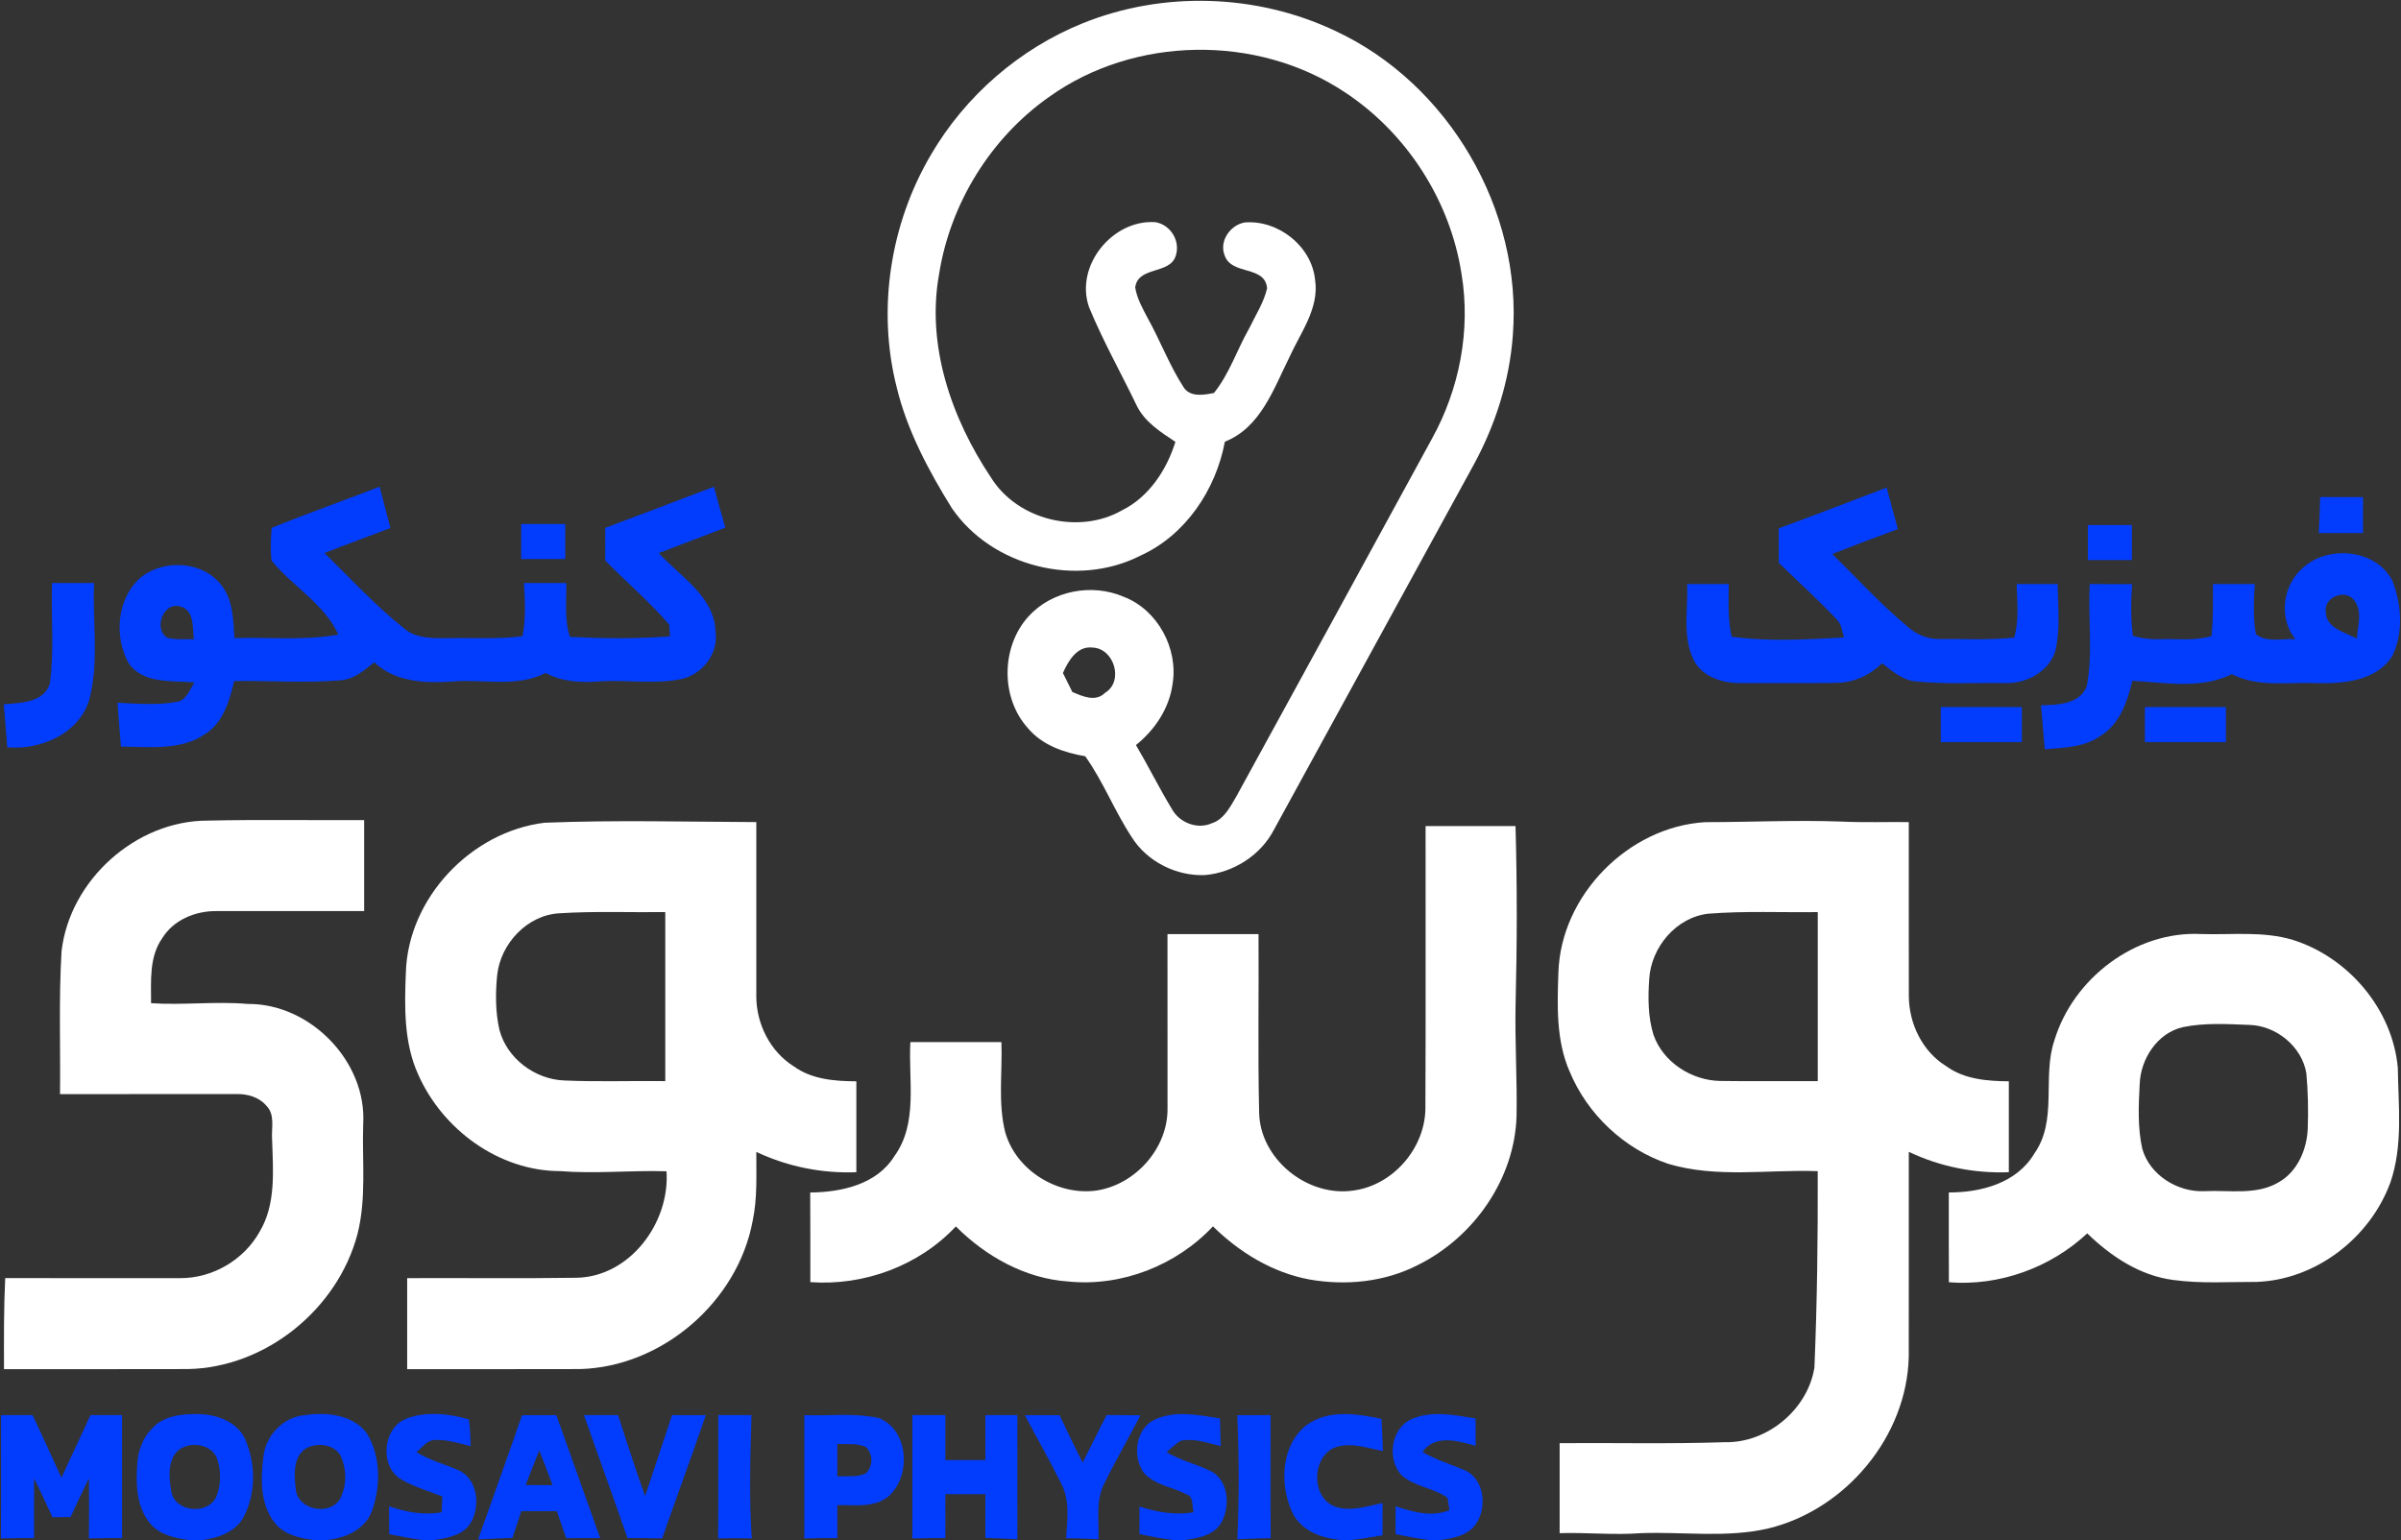 <svg xmlns="http://www.w3.org/2000/svg" width="600pt" height="385pt" viewBox="0 0 600 385"><rect x="0" y="0" width="600" height="385" fill="#333333" stroke="none"/><g id="#ffffffff"><path fill="#ffffff" opacity="1.00" d=" M 270.58 5.81 C 290.63 -2.29 313.99 -1.57 333.54 7.66 C 362.04 20.83 380.49 52.56 378.05 83.83 C 377.22 95.21 373.68 106.28 368.22 116.27 C 351.58 146.62 335.02 177.02 318.38 207.36 C 315.09 213.75 308.31 218.09 301.20 218.74 C 293.97 219.08 286.57 215.36 282.75 209.16 C 278.49 202.69 275.70 195.36 271.19 189.04 C 265.89 188.14 260.45 186.29 256.89 182.04 C 250.00 174.45 250.14 161.67 257.00 154.11 C 262.87 147.63 272.84 145.74 280.81 149.18 C 289.31 152.43 294.51 162.15 293.01 171.04 C 292.18 177.10 288.58 182.47 283.87 186.24 C 286.97 191.49 289.66 196.97 292.82 202.18 C 294.65 205.60 299.19 207.44 302.80 205.80 C 305.94 204.81 307.44 201.62 309.00 199.01 C 325.30 169.25 341.59 139.49 357.82 109.70 C 364.71 97.27 367.57 82.54 365.23 68.48 C 362.41 50.13 351.51 33.20 336.00 23.01 C 314.13 8.50 283.49 8.95 262.14 24.24 C 247.51 34.54 237.43 50.94 234.66 68.60 C 231.46 86.44 237.80 104.64 247.65 119.38 C 254.25 130.01 269.56 133.74 280.39 127.57 C 287.14 124.19 291.53 117.50 293.73 110.45 C 289.95 107.95 285.86 105.36 283.91 101.08 C 280.01 93.00 275.60 85.15 272.17 76.85 C 268.49 66.52 278.00 54.77 288.77 55.54 C 292.58 56.22 295.04 60.30 293.80 63.99 C 292.26 68.69 284.41 66.47 283.68 71.85 C 284.11 74.58 285.49 77.01 286.75 79.42 C 289.97 85.18 292.27 91.44 295.89 96.98 C 297.63 99.34 300.88 98.71 303.36 98.24 C 307.25 93.40 309.13 87.40 312.18 82.06 C 313.76 78.78 315.83 75.62 316.64 72.06 C 316.16 66.29 307.82 68.86 306.07 63.94 C 304.56 60.35 307.40 56.25 311.04 55.61 C 319.38 54.93 327.76 61.48 328.63 69.91 C 329.72 77.08 325.00 83.11 322.22 89.29 C 318.28 97.18 315.03 106.88 306.09 110.41 C 303.84 122.43 296.27 133.80 284.94 138.92 C 269.11 146.97 247.84 141.68 237.82 126.96 C 232.01 117.57 226.71 107.65 224.09 96.85 C 219.12 77.30 222.46 55.91 232.70 38.58 C 241.29 23.90 254.81 12.18 270.58 5.81 M 265.62 168.24 C 266.41 169.82 267.19 171.39 267.97 172.97 C 270.56 174.08 273.78 175.57 276.17 173.17 C 280.89 170.29 278.44 162.07 273.02 161.87 C 269.13 161.42 266.96 165.22 265.62 168.24 Z"></path><path fill="#ffffff" opacity="1.00" d=" M 15.38 237.80 C 17.42 220.00 33.96 205.11 51.91 205.13 C 64.94 204.84 77.97 205.08 91.00 205.00 C 91.00 212.58 91.00 220.17 91.00 227.75 C 78.65 227.75 66.31 227.74 53.97 227.75 C 48.77 227.72 43.34 229.97 40.54 234.53 C 37.22 239.24 37.77 245.30 37.75 250.77 C 45.79 251.31 53.88 250.26 61.94 250.96 C 77.53 250.83 91.72 265.38 90.76 281.03 C 90.46 290.18 91.62 299.51 89.33 308.50 C 84.39 327.23 66.43 341.86 46.95 342.23 C 31.63 342.28 16.32 342.24 1.00 342.25 C 0.98 334.66 0.94 327.07 1.30 319.49 C 15.86 319.52 30.42 319.49 44.98 319.50 C 53.06 319.56 60.92 314.99 64.86 307.93 C 69.00 301.05 68.24 292.66 68.00 284.98 C 67.76 282.14 68.83 278.70 66.59 276.43 C 64.75 274.23 61.77 273.40 58.99 273.49 C 44.33 273.51 29.67 273.49 15.00 273.50 C 15.13 261.60 14.67 249.68 15.38 237.80 Z"></path><path fill="#ffffff" opacity="1.00" d=" M 136.10 205.66 C 153.73 204.96 171.37 205.43 189.00 205.50 C 189.00 220.03 189.00 234.57 189.00 249.10 C 189.01 255.98 192.50 262.92 198.41 266.59 C 202.90 269.84 208.64 270.27 214.00 270.30 C 214.00 277.87 214.00 285.44 214.00 293.02 C 205.40 293.37 196.78 291.61 189.00 287.95 C 188.98 293.70 189.29 299.51 188.09 305.18 C 184.36 325.36 165.53 341.66 144.97 342.23 C 130.56 342.28 116.16 342.24 101.75 342.25 C 101.75 334.67 101.75 327.08 101.75 319.50 C 115.83 319.44 129.91 319.61 143.99 319.41 C 157.42 319.21 167.43 305.63 166.56 292.79 C 157.69 292.51 148.84 293.46 139.98 292.75 C 124.70 292.74 110.57 282.36 104.50 268.58 C 100.89 260.64 101.08 251.67 101.42 243.14 C 101.96 224.49 117.71 207.88 136.10 205.66 M 124.24 243.77 C 123.79 248.31 123.79 252.95 124.80 257.42 C 126.66 264.58 133.69 269.82 141.01 270.09 C 149.41 270.47 157.84 270.14 166.25 270.25 C 166.25 256.17 166.25 242.08 166.25 228.00 C 157.43 228.11 148.60 227.73 139.79 228.30 C 131.73 228.73 125.07 235.92 124.24 243.77 Z"></path><path fill="#ffffff" opacity="1.00" d=" M 426.03 205.52 C 437.39 205.51 448.74 204.96 460.10 205.37 C 465.72 205.64 471.36 205.44 477.00 205.50 C 477.02 220.01 476.97 234.52 477.01 249.03 C 477.05 255.90 480.41 262.88 486.36 266.52 C 490.85 269.81 496.62 270.25 502.00 270.30 C 502.00 277.87 502.00 285.44 502.00 293.02 C 493.40 293.36 484.77 291.63 477.00 287.93 C 476.99 304.99 477.02 322.05 476.99 339.10 C 476.56 359.08 461.23 377.37 441.94 382.06 C 431.48 384.50 420.67 382.86 410.05 383.25 C 403.29 383.77 396.52 383.04 389.75 383.25 C 389.75 375.75 389.75 368.25 389.75 360.75 C 403.51 360.65 417.27 360.98 431.03 360.51 C 441.64 360.76 451.79 352.30 453.42 341.81 C 454.10 325.47 454.30 309.12 454.24 292.76 C 441.81 292.31 429.07 294.55 416.93 290.94 C 405.89 287.26 396.66 278.55 392.22 267.80 C 388.84 260.04 389.15 251.34 389.44 243.07 C 390.05 223.82 406.86 206.71 426.03 205.52 M 412.14 244.66 C 411.81 249.35 411.81 254.18 413.21 258.71 C 415.62 265.54 422.71 270.08 429.85 270.21 C 437.98 270.33 446.12 270.21 454.25 270.25 C 454.25 256.17 454.25 242.08 454.25 228.00 C 445.14 228.12 436.01 227.68 426.92 228.40 C 418.89 229.28 412.63 236.77 412.14 244.66 Z"></path><path fill="#ffffff" opacity="1.00" d=" M 356.20 277.18 C 356.32 253.62 356.21 230.06 356.25 206.49 C 363.74 206.50 371.23 206.50 378.72 206.49 C 379.15 221.31 379.11 236.15 378.74 250.97 C 378.54 260.33 379.15 269.67 378.98 279.03 C 378.50 294.74 368.29 309.30 354.34 316.21 C 346.04 320.49 336.31 321.44 327.19 319.83 C 317.99 318.12 309.72 313.06 303.11 306.56 C 293.98 316.32 280.27 321.70 266.93 320.34 C 256.21 319.61 246.34 314.07 238.86 306.57 C 229.64 316.43 215.91 321.47 202.50 320.50 C 202.48 313.03 202.53 305.56 202.47 298.09 C 210.22 298.03 219.07 296.11 223.47 289.06 C 229.50 280.77 226.96 270.02 227.50 260.50 C 235.08 260.50 242.66 260.50 250.25 260.50 C 250.53 268.01 249.34 275.67 251.21 283.05 C 253.92 292.61 264.36 299.00 274.10 297.59 C 283.83 296.07 291.90 286.94 291.76 277.02 C 291.74 262.51 291.75 248.01 291.75 233.50 C 299.33 233.50 306.92 233.50 314.50 233.50 C 314.60 248.30 314.31 263.11 314.65 277.91 C 314.74 289.67 326.67 299.28 338.15 297.61 C 348.04 296.33 356.06 287.11 356.20 277.18 Z"></path><path fill="#ffffff" opacity="1.00" d=" M 513.37 260.11 C 518.04 244.59 533.58 232.69 549.97 233.48 C 557.64 233.74 565.53 232.69 573.00 234.96 C 586.87 239.33 597.87 252.28 599.20 266.87 C 599.34 276.42 600.53 286.34 597.36 295.55 C 592.33 309.35 578.81 319.88 564.01 320.44 C 557.01 320.42 549.97 320.91 543.02 319.95 C 534.70 318.85 527.49 314.04 521.59 308.31 C 512.40 316.91 499.59 321.54 487.02 320.53 C 486.97 313.05 487.01 305.56 487.00 298.08 C 495.02 298.12 504.02 295.73 508.36 288.37 C 514.27 280.02 510.28 269.27 513.37 260.11 M 545.53 256.75 C 539.13 258.18 534.91 264.70 534.70 271.01 C 534.41 276.38 534.17 281.86 535.34 287.14 C 537.20 293.78 544.25 298.10 550.98 297.76 C 557.14 297.45 563.88 298.85 569.46 295.52 C 574.13 292.86 576.43 287.43 576.69 282.25 C 576.86 277.58 576.78 272.89 576.34 268.24 C 575.19 261.55 568.79 256.37 562.08 256.20 C 556.56 255.99 550.97 255.63 545.53 256.75 Z"></path></g><g id="#023dfeff"><path fill="#023dfe" opacity="1.00" d=" M 67.89 131.96 C 76.81 128.32 85.90 125.17 94.86 121.66 C 95.77 125.10 96.68 128.54 97.57 131.99 C 92.08 134.09 86.55 136.09 81.08 138.24 C 87.63 144.62 93.82 151.42 101.01 157.11 C 104.04 159.71 108.25 159.54 112.00 159.52 C 118.19 159.38 124.40 159.83 130.56 159.05 C 131.45 154.66 131.21 150.19 130.94 145.75 C 134.46 145.75 137.98 145.75 141.51 145.75 C 141.59 150.24 141.00 154.85 142.42 159.21 C 150.74 159.61 159.09 159.72 167.40 159.08 C 167.36 158.35 167.28 156.88 167.24 156.14 C 162.33 150.41 156.53 145.50 151.24 140.12 C 151.25 137.40 151.25 134.67 151.25 131.96 C 160.30 128.54 169.36 125.13 178.40 121.68 C 179.31 125.09 180.28 128.49 181.26 131.89 C 175.73 134.05 170.16 136.10 164.63 138.25 C 170.01 144.18 178.57 149.06 178.82 157.98 C 179.59 163.47 175.34 168.80 170.01 169.80 C 163.36 171.07 156.60 169.90 149.91 170.32 C 145.31 170.69 140.50 170.47 136.35 168.22 C 129.04 171.95 120.76 169.69 112.96 170.36 C 106.24 170.81 98.69 170.50 93.54 165.55 C 91.04 167.54 88.42 169.86 85.06 170.06 C 76.22 170.78 67.37 170.11 58.52 170.24 C 57.37 175.09 55.85 180.48 51.43 183.39 C 45.26 187.72 37.32 186.68 30.22 186.62 C 29.94 182.97 29.62 179.32 29.36 175.67 C 34.44 175.91 39.60 176.37 44.63 175.36 C 46.75 174.68 47.46 172.28 48.60 170.60 C 43.03 170.06 35.86 171.05 32.18 165.82 C 28.37 159.15 29.25 149.38 35.27 144.27 C 41.17 139.64 50.94 140.27 55.49 146.50 C 58.29 150.22 58.27 155.07 58.60 159.51 C 67.25 159.23 75.98 160.19 84.55 158.64 C 81.05 150.88 73.05 146.58 67.86 140.11 C 67.53 137.40 67.67 134.66 67.89 131.96 M 41.74 159.38 C 43.91 160.02 46.22 159.69 48.45 159.79 C 48.07 156.92 48.66 152.58 45.07 151.60 C 40.87 150.33 38.27 157.10 41.74 159.38 Z"></path><path fill="#023dfe" opacity="1.00" d=" M 444.50 132.08 C 453.51 128.77 462.48 125.31 471.46 121.89 C 472.39 125.35 473.35 128.80 474.27 132.26 C 468.78 134.27 463.31 136.34 457.88 138.48 C 464.03 144.51 469.83 150.91 476.46 156.44 C 478.75 158.58 481.76 159.88 484.94 159.74 C 491.07 159.68 497.23 160.05 503.34 159.37 C 504.60 155.00 504.07 150.47 503.95 146.00 C 507.37 146.00 510.79 146.00 514.21 146.00 C 514.26 151.64 514.94 157.38 513.57 162.92 C 511.84 168.02 506.31 170.94 501.11 170.75 C 493.72 170.64 486.29 171.08 478.92 170.34 C 475.51 170.14 472.87 167.77 470.31 165.77 C 467.32 168.80 463.29 170.60 459.03 170.70 C 450.99 170.82 442.94 170.72 434.90 170.75 C 430.39 170.78 425.23 169.16 423.16 164.80 C 420.38 158.91 421.87 152.25 421.61 146.00 C 425.08 146.00 428.54 146.00 432.01 146.00 C 431.98 150.40 431.74 154.85 432.74 159.17 C 442.06 160.43 451.46 159.85 460.81 159.35 C 460.29 157.84 460.25 156.06 459.03 154.89 C 454.41 149.95 449.36 145.42 444.51 140.70 C 444.49 137.82 444.49 134.95 444.50 132.08 Z"></path><path fill="#023dfe" opacity="1.00" d=" M 579.80 124.25 C 583.37 124.25 586.93 124.25 590.50 124.25 C 590.50 127.25 590.50 130.25 590.50 133.25 C 586.81 133.25 583.13 133.25 579.45 133.24 C 579.58 130.25 579.75 127.25 579.80 124.25 Z"></path><path fill="#023dfe" opacity="1.00" d=" M 130.25 131.00 C 133.91 131.00 137.58 131.00 141.25 131.00 C 141.25 133.91 141.25 136.83 141.25 139.75 C 137.58 139.75 133.92 139.75 130.25 139.75 C 130.25 136.83 130.25 133.92 130.25 131.00 Z"></path><path fill="#023dfe" opacity="1.00" d=" M 521.75 131.25 C 525.41 131.25 529.08 131.25 532.75 131.25 C 532.74 134.17 532.74 137.08 532.75 140.00 C 529.08 140.00 525.41 140.00 521.75 140.00 C 521.75 137.08 521.75 134.17 521.75 131.25 Z"></path><path fill="#023dfe" opacity="1.00" d=" M 575.22 142.18 C 581.48 136.16 593.60 137.12 597.81 145.10 C 600.15 150.99 600.65 158.01 597.90 163.86 C 593.99 170.19 585.78 170.91 579.04 170.76 C 571.92 170.44 564.35 171.92 557.73 168.52 C 549.95 172.35 541.14 170.62 532.87 170.17 C 531.64 175.33 529.76 180.92 525.02 183.87 C 520.96 186.83 515.77 186.90 510.98 187.30 C 510.64 183.64 510.38 179.97 510.04 176.31 C 514.11 176.22 519.75 176.08 521.46 171.56 C 523.10 163.13 521.72 154.50 522.23 146.00 C 525.75 146.00 529.28 145.99 532.81 146.02 C 532.48 150.32 532.45 154.63 532.99 158.92 C 535.23 159.66 537.58 159.85 539.94 159.78 C 544.17 159.63 548.51 160.26 552.64 159.00 C 553.09 154.68 553.02 150.34 553.00 146.00 C 556.48 146.00 559.97 146.00 563.46 146.00 C 563.20 150.16 563.01 154.38 563.72 158.50 C 566.42 160.77 570.37 159.53 573.61 159.79 C 569.43 154.62 570.38 146.58 575.22 142.18 M 581.21 153.01 C 581.32 157.08 586.02 158.05 588.94 159.63 C 589.21 156.43 590.52 152.58 588.13 149.86 C 585.88 147.11 580.57 149.44 581.21 153.01 Z"></path><path fill="#023dfe" opacity="1.00" d=" M 13.00 145.75 C 16.50 145.75 20.00 145.75 23.50 145.75 C 23.08 155.57 24.86 165.63 22.22 175.25 C 19.45 183.53 10.05 187.54 1.81 186.80 C 1.53 183.22 1.27 179.63 0.95 176.06 C 5.06 175.71 10.98 175.68 12.46 170.88 C 13.60 162.57 12.73 154.12 13.00 145.75 Z"></path><path fill="#023dfe" opacity="1.00" d=" M 485.00 176.75 C 491.75 176.75 498.50 176.75 505.25 176.75 C 505.25 179.67 505.25 182.58 505.25 185.50 C 498.50 185.50 491.75 185.50 485.00 185.50 C 485.00 182.58 485.00 179.67 485.00 176.75 Z"></path><path fill="#023dfe" opacity="1.00" d=" M 536.00 176.75 C 542.75 176.75 549.50 176.75 556.25 176.75 C 556.25 179.67 556.24 182.58 556.25 185.50 C 549.50 185.50 542.75 185.50 536.00 185.50 C 536.00 182.58 536.00 179.67 536.00 176.75 Z"></path><path fill="#023dfe" opacity="1.00" d=" M 246.25 353.75 C 248.92 353.75 251.58 353.75 254.25 353.75 C 254.25 364.10 254.25 374.45 254.24 384.80 C 251.58 384.65 248.91 384.50 246.24 384.44 C 246.25 380.79 246.25 377.15 246.25 373.50 C 242.91 373.50 239.58 373.50 236.24 373.50 C 236.25 377.16 236.25 380.82 236.25 384.49 C 233.50 384.49 230.75 384.50 228.00 384.58 C 228.00 374.30 228.00 364.03 228.00 353.75 C 230.75 353.75 233.50 353.75 236.25 353.75 C 236.25 357.50 236.25 361.25 236.25 365.00 C 239.58 365.00 242.91 365.00 246.25 365.00 C 246.25 361.25 246.25 357.50 246.25 353.75 Z"></path><path fill="#023dfe" opacity="1.00" d=" M 0.25 353.75 C 2.89 353.75 5.52 353.75 8.15 353.75 C 10.59 358.95 13.00 364.16 15.35 369.40 C 17.76 364.18 20.18 358.96 22.62 353.75 C 25.24 353.75 27.87 353.75 30.50 353.75 C 30.50 364.00 30.50 374.24 30.50 384.49 C 27.74 384.49 24.98 384.50 22.22 384.56 C 22.27 379.55 22.26 374.53 22.23 369.52 C 20.65 372.73 19.13 375.97 17.64 379.23 C 16.13 379.23 14.62 379.24 13.11 379.26 C 11.62 375.99 10.08 372.75 8.52 369.51 C 8.48 374.50 8.51 379.50 8.50 384.49 C 5.74 384.49 2.98 384.50 0.22 384.56 C 0.30 374.29 0.23 364.02 0.25 353.75 Z"></path><path fill="#023dfe" opacity="1.00" d=" M 38.06 357.02 C 41.05 353.77 45.82 353.38 49.97 353.49 C 54.35 353.66 59.25 355.44 61.22 359.67 C 63.89 365.70 63.98 372.98 61.04 378.94 C 59.08 382.91 54.50 384.50 50.38 385.00 L 47.47 385.00 C 43.81 384.55 39.76 383.69 37.35 380.64 C 34.11 376.51 33.90 370.95 34.31 365.94 C 34.49 362.65 35.69 359.36 38.06 357.02 M 46.41 361.54 C 41.68 363.07 42.08 369.07 42.84 373.00 C 43.86 378.06 52.07 378.75 54.08 374.06 C 55.27 371.09 55.27 367.68 54.26 364.67 C 53.17 361.60 49.28 360.55 46.41 361.54 Z"></path><path fill="#023dfe" opacity="1.00" d=" M 65.84 363.99 C 66.46 358.82 70.75 354.27 76.01 353.78 C 81.44 352.93 88.14 353.54 91.67 358.29 C 95.21 364.09 95.18 371.58 92.90 377.84 C 91.14 382.44 86.12 384.56 81.53 385.00 L 78.60 385.00 C 74.94 384.55 70.88 383.64 68.54 380.52 C 64.96 375.86 65.13 369.53 65.84 363.99 M 77.47 361.60 C 73.23 363.10 73.43 368.36 73.89 372.02 C 74.10 377.35 82.19 379.11 84.93 374.76 C 86.71 371.43 86.69 367.25 85.09 363.86 C 83.61 361.26 80.11 360.69 77.47 361.60 Z"></path><path fill="#023dfe" opacity="1.00" d=" M 101.48 354.65 C 106.48 352.73 112.12 353.35 117.15 354.81 C 117.51 357.02 117.53 359.26 117.63 361.50 C 114.79 360.84 111.95 359.87 109.00 359.95 C 106.84 359.80 105.55 361.79 104.08 363.01 C 107.34 365.01 111.04 366.01 114.53 367.49 C 119.39 369.66 120.10 376.36 117.68 380.59 C 115.77 383.83 111.70 384.50 108.30 385.00 L 105.83 385.00 C 102.94 384.67 100.10 384.07 97.26 383.48 C 97.25 381.17 97.25 378.86 97.23 376.55 C 101.46 377.97 105.92 378.84 110.37 378.03 C 110.43 376.71 110.49 375.40 110.55 374.09 C 107.05 372.72 103.41 371.66 100.16 369.75 C 94.81 366.45 95.63 357.00 101.48 354.65 Z"></path><path fill="#023dfe" opacity="1.00" d=" M 130.46 353.77 C 133.31 353.75 136.17 353.75 139.03 353.75 C 142.66 364.00 146.36 374.23 149.98 384.49 C 147.15 384.50 144.32 384.50 141.49 384.51 C 140.72 382.25 139.94 379.99 139.14 377.74 C 136.19 377.75 133.24 377.75 130.28 377.75 C 129.54 379.98 128.79 382.21 128.05 384.45 C 125.19 384.53 122.34 384.70 119.48 384.82 C 123.13 374.47 126.87 364.15 130.46 353.77 M 134.76 362.58 C 133.61 365.46 132.46 368.34 131.35 371.23 C 133.59 371.24 135.84 371.25 138.09 371.25 C 137.01 368.35 135.92 365.45 134.76 362.58 Z"></path><path fill="#023dfe" opacity="1.00" d=" M 145.93 353.75 C 148.77 353.75 151.61 353.75 154.44 353.74 C 156.68 360.49 158.78 367.29 161.21 373.98 C 163.46 367.23 165.71 360.49 167.95 353.75 C 170.76 353.75 173.57 353.75 176.38 353.76 C 172.84 364.07 169.05 374.28 165.47 384.57 C 162.58 384.50 159.69 384.49 156.81 384.49 C 153.25 374.22 149.54 364.00 145.93 353.75 Z"></path><path fill="#023dfe" opacity="1.00" d=" M 179.50 353.75 C 182.26 353.75 185.03 353.75 187.79 353.75 C 187.52 364.02 187.15 374.32 187.86 384.58 C 185.06 384.49 182.26 384.49 179.46 384.57 C 179.55 374.30 179.47 364.02 179.50 353.75 Z"></path><path fill="#023dfe" opacity="1.00" d=" M 201.00 353.75 C 207.19 353.97 213.50 353.15 219.60 354.47 C 227.15 357.43 227.76 368.97 222.07 374.02 C 218.48 376.99 213.55 376.15 209.25 376.25 C 209.25 378.99 209.25 381.74 209.25 384.49 C 206.50 384.49 203.75 384.50 201.00 384.58 C 201.00 374.30 201.00 364.03 201.00 353.75 M 209.25 360.94 C 209.25 363.65 209.25 366.37 209.25 369.09 C 211.60 368.88 214.18 369.39 216.36 368.30 C 218.22 366.57 218.22 363.36 216.32 361.67 C 214.11 360.70 211.59 361.10 209.25 360.94 Z"></path><path fill="#023dfe" opacity="1.00" d=" M 256.11 353.76 C 259.00 353.74 261.89 353.75 264.78 353.76 C 266.69 357.72 268.56 361.70 270.55 365.62 C 272.56 361.65 274.50 357.66 276.56 353.72 C 279.37 353.74 282.18 353.75 285.00 353.79 C 282.03 359.49 278.80 365.06 275.97 370.83 C 273.72 375.13 274.70 380.14 274.50 384.78 C 271.81 384.66 269.11 384.53 266.42 384.55 C 266.71 380.02 267.41 375.11 265.22 370.91 C 262.35 365.11 259.12 359.49 256.11 353.76 Z"></path><path fill="#023dfe" opacity="1.00" d=" M 288.66 354.82 C 293.79 352.48 299.55 353.75 304.87 354.57 C 304.95 356.88 305.00 359.19 305.05 361.50 C 301.79 360.68 298.42 359.47 295.03 360.15 C 293.74 360.94 292.67 362.03 291.53 363.01 C 294.94 365.03 298.82 365.98 302.39 367.64 C 306.90 369.83 307.51 376.18 305.40 380.26 C 303.61 383.84 299.28 384.56 295.70 385.00 L 293.54 385.00 C 290.57 384.71 287.65 384.08 284.74 383.46 C 284.75 381.16 284.74 378.87 284.74 376.58 C 289.10 378.04 293.71 378.79 298.29 378.04 C 297.77 376.53 298.42 374.12 296.49 373.54 C 292.97 371.70 288.58 371.24 285.82 368.16 C 282.91 364.05 283.77 357.03 288.66 354.82 Z"></path><path fill="#023dfe" opacity="1.00" d=" M 309.20 353.76 C 311.96 353.75 314.73 353.75 317.50 353.75 C 317.53 364.01 317.45 374.27 317.54 384.52 C 314.76 384.54 311.98 384.69 309.20 384.78 C 309.68 374.45 309.63 364.09 309.20 353.76 Z"></path><path fill="#023dfe" opacity="1.00" d=" M 326.46 356.27 C 331.88 352.29 339.08 353.35 345.23 354.70 C 345.38 357.37 345.50 360.05 345.59 362.74 C 341.93 362.01 338.16 360.65 334.42 361.57 C 327.95 363.17 327.27 373.91 333.32 376.48 C 337.30 378.06 341.53 376.53 345.50 375.72 C 345.50 378.40 345.50 381.09 345.49 383.78 C 342.75 384.25 340.00 384.73 337.23 385.00 L 335.81 385.00 C 330.82 384.75 325.31 382.91 322.96 378.13 C 319.73 371.14 320.05 361.39 326.46 356.27 Z"></path><path fill="#023dfe" opacity="1.00" d=" M 352.68 354.78 C 357.77 352.51 363.47 353.73 368.74 354.59 C 368.74 356.86 368.75 359.14 368.77 361.42 C 364.33 360.20 358.67 358.44 355.47 362.95 C 358.69 364.86 362.28 365.96 365.72 367.38 C 370.89 369.39 371.76 376.67 368.87 380.88 C 366.82 383.94 362.89 384.61 359.50 385.00 L 357.57 385.00 C 354.59 384.71 351.66 384.08 348.74 383.46 C 348.74 381.14 348.75 378.83 348.75 376.53 C 353.08 377.96 357.74 379.31 362.20 377.51 C 362.08 376.46 361.91 375.42 361.72 374.39 C 358.20 371.93 353.54 371.65 350.27 368.80 C 346.55 364.80 347.53 357.13 352.68 354.78 Z"></path></g></svg>